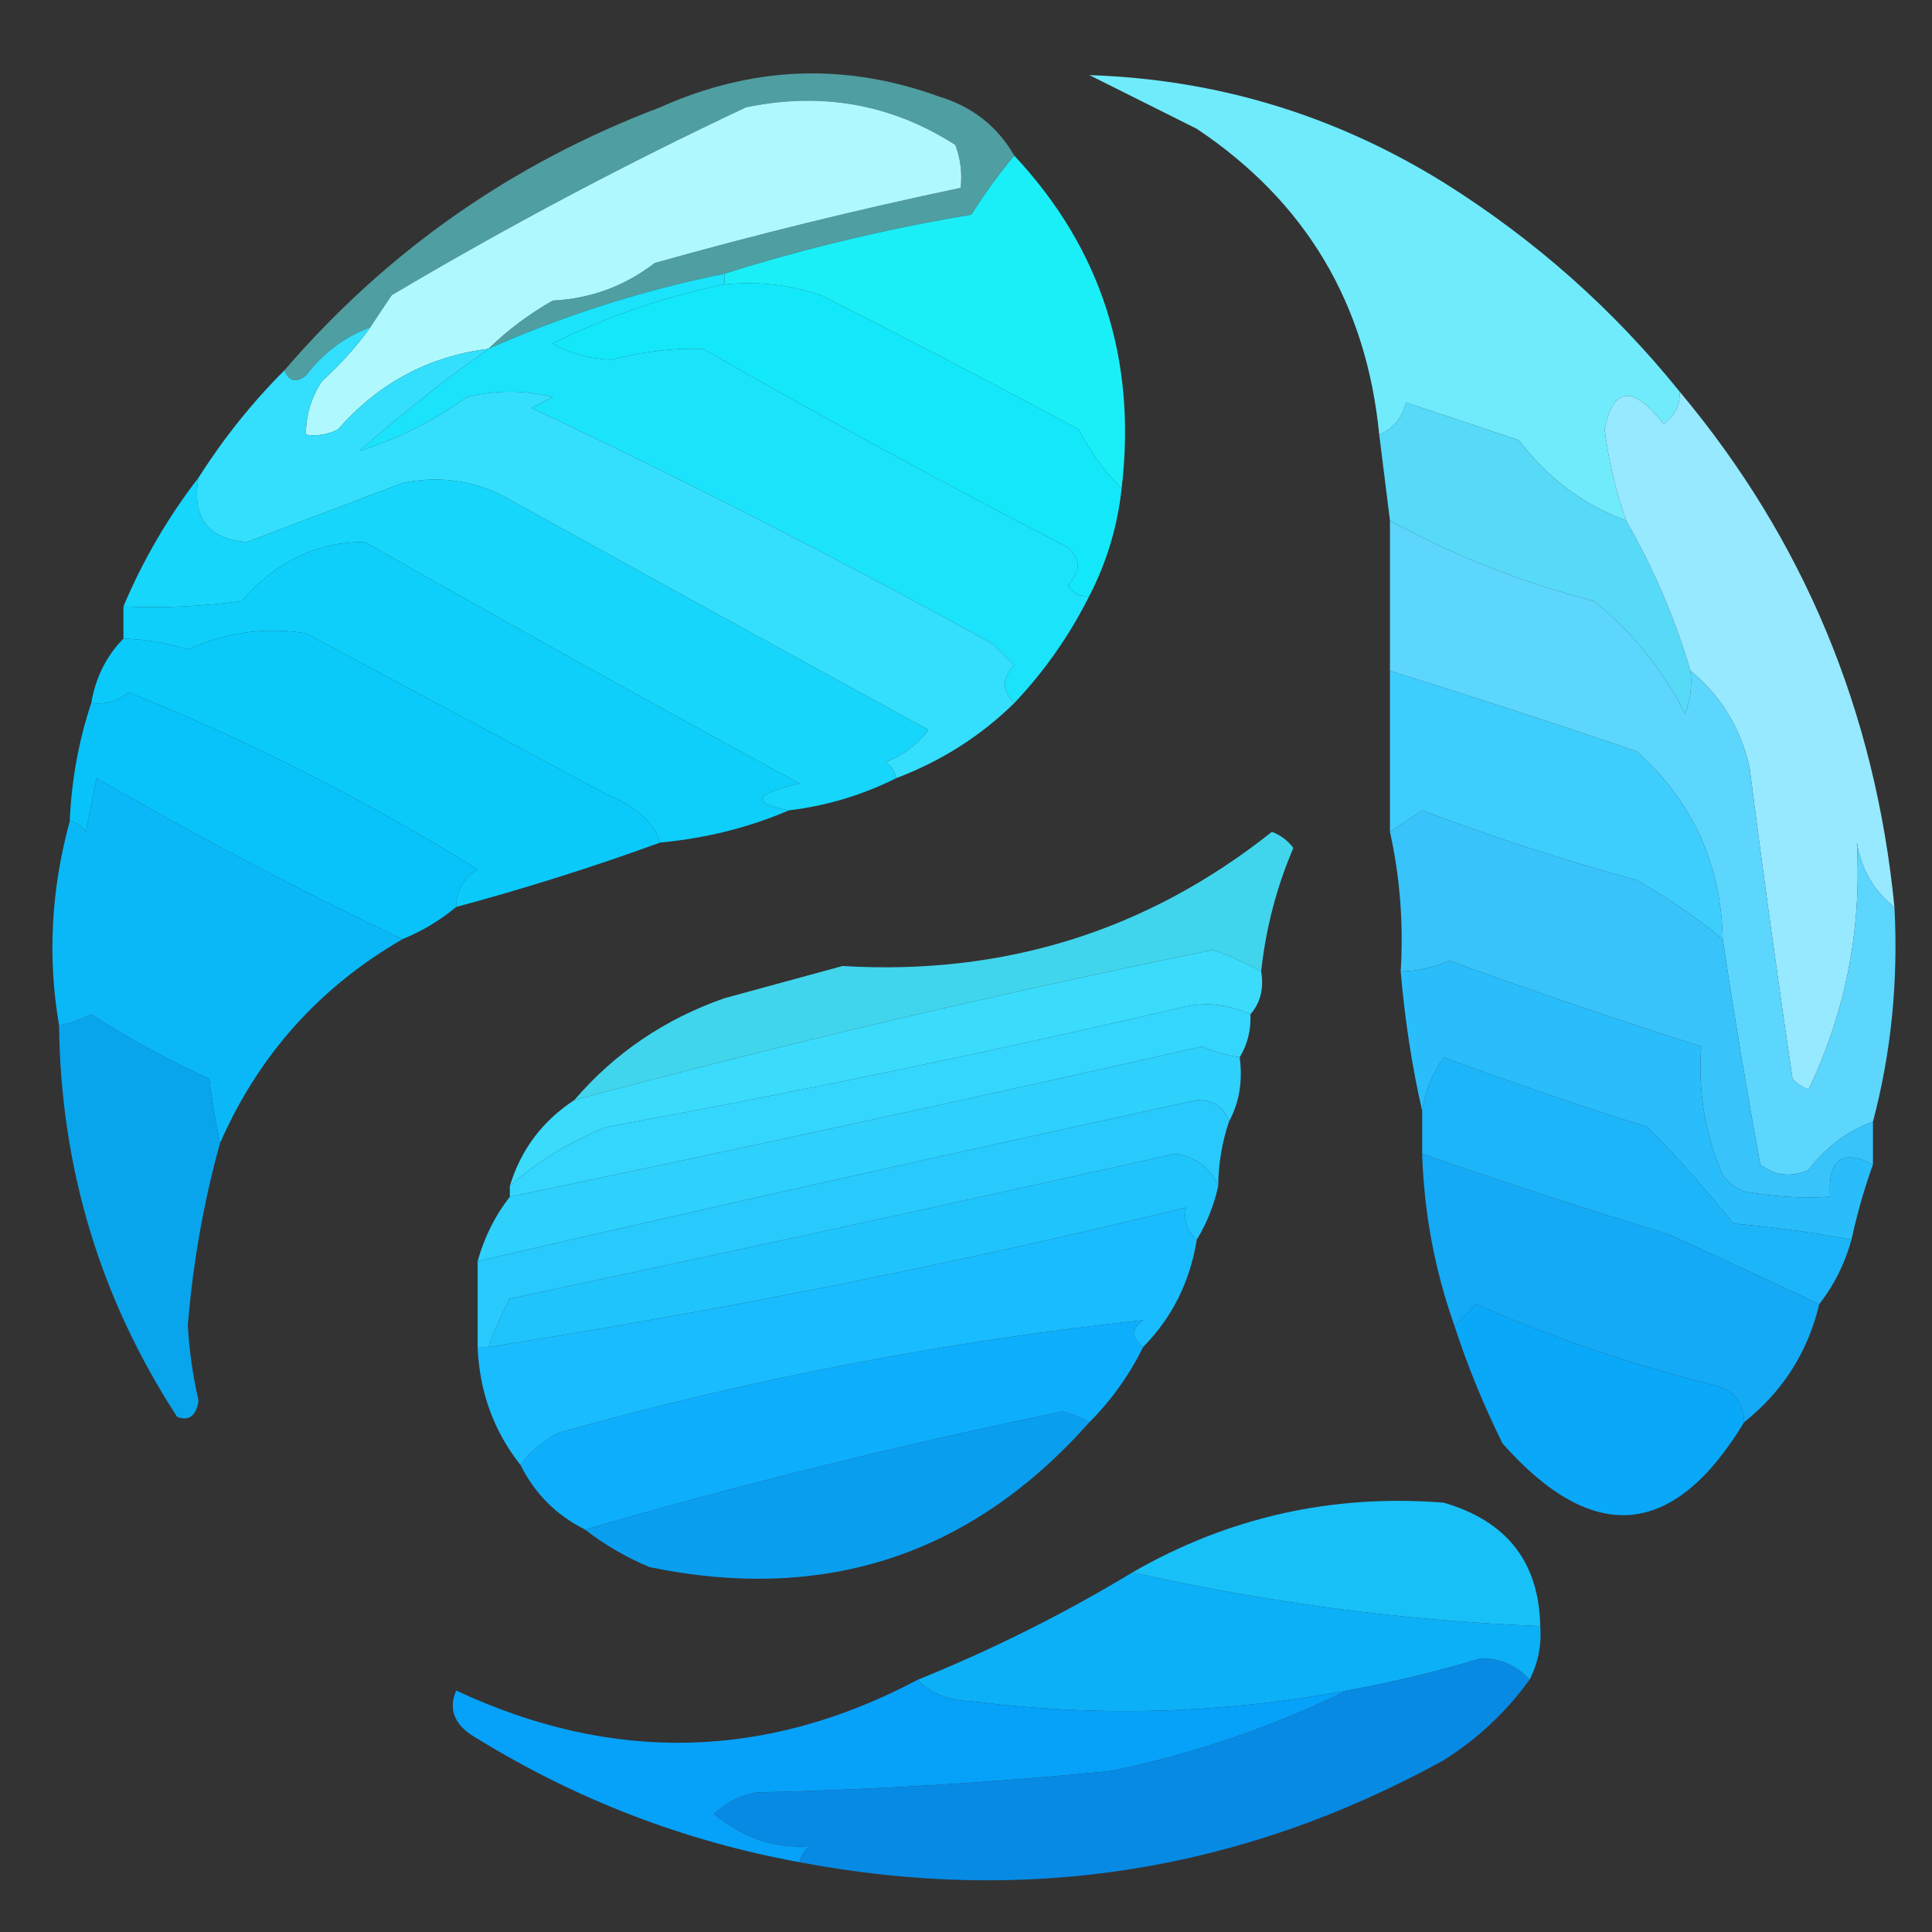 <?xml version="1.0" encoding="UTF-8"?>
<!DOCTYPE svg PUBLIC "-//W3C//DTD SVG 1.1//EN" "http://www.w3.org/Graphics/SVG/1.1/DTD/svg11.dtd">
<svg xmlns="http://www.w3.org/2000/svg" version="1.1" width="180px" height="180px" style="shape-rendering:geometricPrecision; text-rendering:geometricPrecision; image-rendering:optimizeQuality; fill-rule:evenodd; clip-rule:evenodd" xmlns:xlink="http://www.w3.org/1999/xlink">
<rect width="100%" height="100%" fill="#333333" stroke="none"/>
<g><path style="opacity:0.547" fill="#67f7fd" d="M 94.5,14.5 C 93.082,16.187 91.749,18.02 90.5,20C 82.583,21.323 74.917,23.157 67.5,25.5C 59.906,27.032 52.572,29.365 45.5,32.5C 47.253,30.777 49.253,29.277 51.5,28C 55.044,27.819 58.21,26.652 61,24.5C 70.479,21.835 79.979,19.502 89.5,17.5C 89.657,16.127 89.49,14.793 89,13.5C 83.074,9.701 76.574,8.535 69.5,10C 58.243,15.296 47.243,21.129 36.5,27.5C 35.807,28.518 35.141,29.518 34.5,30.5C 32.114,31.373 30.114,32.873 28.5,35C 27.563,35.692 26.897,35.525 26.5,34.5C 36.066,23.38 47.732,15.213 61.5,10C 70.085,6.149 78.752,5.816 87.5,9C 90.595,9.935 92.929,11.769 94.5,14.5 Z"/></g>
<g><path style="opacity:1" fill="#aff9fe" d="M 45.5,32.5 C 39.928,33.199 35.261,35.699 31.5,40C 30.552,40.483 29.552,40.65 28.5,40.5C 28.491,38.692 28.991,37.025 30,35.5C 31.707,33.962 33.207,32.296 34.5,30.5C 35.141,29.518 35.807,28.518 36.5,27.5C 47.243,21.129 58.243,15.296 69.5,10C 76.574,8.535 83.074,9.701 89,13.5C 89.49,14.793 89.657,16.127 89.5,17.5C 79.979,19.502 70.479,21.835 61,24.5C 58.21,26.652 55.044,27.819 51.5,28C 49.253,29.277 47.253,30.777 45.5,32.5 Z"/></g>
<g><path style="opacity:1" fill="#6febfc" d="M 156.5,36.5 C 156.539,37.756 156.039,38.756 155,39.5C 152.132,35.849 150.299,36.016 149.5,40C 149.864,42.921 150.531,45.755 151.5,48.5C 147.501,47.016 144.167,44.516 141.5,41C 137.973,39.824 134.473,38.657 131,37.5C 130.623,38.942 129.79,39.942 128.5,40.5C 127.308,28.274 121.641,18.774 111.5,12C 108.167,10.333 104.833,8.667 101.5,7C 113.354,7.382 124.354,10.715 134.5,17C 142.97,22.309 150.304,28.809 156.5,36.5 Z"/></g>
<g><path style="opacity:0.982" fill="#1af2fb" d="M 94.5,14.5 C 102.588,23.147 105.921,33.481 104.5,45.5C 102.948,43.965 101.615,42.131 100.5,40C 92.57,35.742 84.57,31.576 76.5,27.5C 73.572,26.516 70.572,26.183 67.5,26.5C 67.5,26.167 67.5,25.833 67.5,25.5C 74.917,23.157 82.583,21.323 90.5,20C 91.749,18.02 93.082,16.187 94.5,14.5 Z"/></g>
<g><path style="opacity:0.991" fill="#14eafc" d="M 67.5,26.5 C 70.572,26.183 73.572,26.516 76.5,27.5C 84.57,31.576 92.57,35.742 100.5,40C 101.615,42.131 102.948,43.965 104.5,45.5C 104.115,49.044 103.115,52.377 101.5,55.5C 100.624,55.631 99.957,55.297 99.5,54.5C 100.711,53.28 100.711,52.113 99.5,51C 88.08,45.101 76.747,38.934 65.5,32.5C 62.827,32.402 59.993,32.735 57,33.5C 55.033,33.458 53.199,32.958 51.5,32C 56.607,29.465 61.94,27.631 67.5,26.5 Z"/></g>
<g><path style="opacity:0.994" fill="#1be4fc" d="M 67.5,25.5 C 67.5,25.833 67.5,26.167 67.5,26.5C 61.94,27.631 56.607,29.465 51.5,32C 53.199,32.958 55.033,33.458 57,33.5C 59.993,32.735 62.827,32.402 65.5,32.5C 76.747,38.934 88.08,45.101 99.5,51C 100.711,52.113 100.711,53.28 99.5,54.5C 99.957,55.297 100.624,55.631 101.5,55.5C 99.656,59.192 97.323,62.525 94.5,65.5C 93.316,64.312 93.316,63.145 94.5,62C 93.833,61.333 93.167,60.667 92.5,60C 78.379,52.203 64.046,44.869 49.5,38C 50.167,37.667 50.833,37.333 51.5,37C 48.833,36.333 46.167,36.333 43.5,37C 40.335,39.261 37.001,40.927 33.5,42C 37.422,38.561 41.422,35.394 45.5,32.5C 52.572,29.365 59.906,27.032 67.5,25.5 Z"/></g>
<g><path style="opacity:1" fill="#33dffc" d="M 34.5,30.5 C 33.207,32.296 31.707,33.962 30,35.5C 28.991,37.025 28.491,38.692 28.5,40.5C 29.552,40.65 30.552,40.483 31.5,40C 35.261,35.699 39.928,33.199 45.5,32.5C 41.422,35.394 37.422,38.561 33.5,42C 37.001,40.927 40.335,39.261 43.5,37C 46.167,36.333 48.833,36.333 51.5,37C 50.833,37.333 50.167,37.667 49.5,38C 64.046,44.869 78.379,52.203 92.5,60C 93.167,60.667 93.833,61.333 94.5,62C 93.316,63.145 93.316,64.312 94.5,65.5C 91.378,68.568 87.711,70.902 83.5,72.5C 83.389,71.883 83.056,71.383 82.5,71C 84.116,70.385 85.45,69.385 86.5,68C 73.207,60.733 59.873,53.4 46.5,46C 43.594,44.681 40.594,44.348 37.5,45C 32.667,46.832 27.834,48.665 23,50.5C 19.346,50.211 17.846,48.211 18.5,44.5C 20.817,40.854 23.484,37.52 26.5,34.5C 26.897,35.525 27.563,35.692 28.5,35C 30.114,32.873 32.114,31.373 34.5,30.5 Z"/></g>
<g><path style="opacity:0.978" fill="#58ddfc" d="M 151.5,48.5 C 154.044,52.923 156.044,57.59 157.5,62.5C 157.657,63.873 157.49,65.207 157,66.5C 154.953,62.444 152.119,58.944 148.5,56C 141.706,54.239 135.373,51.739 129.5,48.5C 129.167,45.833 128.833,43.167 128.5,40.5C 129.79,39.942 130.623,38.942 131,37.5C 134.473,38.657 137.973,39.824 141.5,41C 144.167,44.516 147.501,47.016 151.5,48.5 Z"/></g>
<g><path style="opacity:0.993" fill="#17d7fc" d="M 18.5,44.5 C 17.846,48.211 19.346,50.211 23,50.5C 27.834,48.665 32.667,46.832 37.5,45C 40.594,44.348 43.594,44.681 46.5,46C 59.873,53.4 73.207,60.733 86.5,68C 85.45,69.385 84.116,70.385 82.5,71C 83.056,71.383 83.389,71.883 83.5,72.5C 80.341,74.079 77.007,75.079 73.5,75.5C 69.9,74.82 70.233,73.987 74.5,73C 60.874,65.606 47.374,58.106 34,50.5C 29.568,50.46 25.735,52.293 22.5,56C 18.848,56.499 15.182,56.665 11.5,56.5C 13.33,52.169 15.663,48.169 18.5,44.5 Z"/></g>
<g><path style="opacity:0.99" fill="#0ed1fc" d="M 73.5,75.5 C 69.761,77.102 65.761,78.102 61.5,78.5C 60.966,76.643 59.3,75.143 56.5,74C 47.135,68.985 37.802,63.985 28.5,59C 24.703,58.41 21.036,58.91 17.5,60.5C 15.342,59.874 13.342,59.54 11.5,59.5C 11.5,58.5 11.5,57.5 11.5,56.5C 15.182,56.665 18.848,56.499 22.5,56C 25.735,52.293 29.568,50.46 34,50.5C 47.374,58.106 60.874,65.606 74.5,73C 70.233,73.987 69.9,74.82 73.5,75.5 Z"/></g>
<g><path style="opacity:0.987" fill="#0acbfd" d="M 61.5,78.5 C 55.291,80.764 48.957,82.764 42.5,84.5C 42.511,82.983 43.177,81.816 44.5,81C 34.09,74.545 23.257,69.045 12,64.5C 10.989,65.337 9.822,65.67 8.5,65.5C 8.912,63.113 9.912,61.113 11.5,59.5C 13.342,59.54 15.342,59.874 17.5,60.5C 21.036,58.91 24.703,58.41 28.5,59C 37.802,63.985 47.135,68.985 56.5,74C 59.3,75.143 60.966,76.643 61.5,78.5 Z"/></g>
<g><path style="opacity:1" fill="#96e9fe" d="M 156.5,36.5 C 168.038,50.269 174.704,66.269 176.5,84.5C 174.59,83.025 173.424,81.025 173,78.5C 173.456,86.615 171.956,94.281 168.5,101.5C 167.914,101.291 167.414,100.957 167,100.5C 165.574,90.85 164.241,81.183 163,71.5C 162.157,67.8 160.324,64.8 157.5,62.5C 156.044,57.59 154.044,52.923 151.5,48.5C 150.531,45.755 149.864,42.921 149.5,40C 150.299,36.016 152.132,35.849 155,39.5C 156.039,38.756 156.539,37.756 156.5,36.5 Z"/></g>
<g><path style="opacity:1" fill="#5cd6fd" d="M 129.5,48.5 C 135.373,51.739 141.706,54.239 148.5,56C 152.119,58.944 154.953,62.444 157,66.5C 157.49,65.207 157.657,63.873 157.5,62.5C 160.324,64.8 162.157,67.8 163,71.5C 164.241,81.183 165.574,90.85 167,100.5C 167.414,100.957 167.914,101.291 168.5,101.5C 171.956,94.281 173.456,86.615 173,78.5C 173.424,81.025 174.59,83.025 176.5,84.5C 176.867,91.415 176.201,98.081 174.5,104.5C 172.114,105.373 170.114,106.873 168.5,109C 166.888,109.72 165.388,109.554 164,108.5C 162.724,101.521 161.558,94.521 160.5,87.5C 160.364,80.524 157.697,74.691 152.5,70C 144.534,67.287 136.867,64.787 129.5,62.5C 129.5,57.833 129.5,53.167 129.5,48.5 Z"/></g>
<g><path style="opacity:0.988" fill="#07c4fc" d="M 42.5,84.5 C 40.999,85.751 39.333,86.751 37.5,87.5C 27.929,82.961 18.429,77.961 9,72.5C 8.667,74.167 8.333,75.833 8,77.5C 7.617,76.944 7.117,76.611 6.5,76.5C 6.659,72.709 7.325,69.042 8.5,65.5C 9.822,65.67 10.989,65.337 12,64.5C 23.257,69.045 34.09,74.545 44.5,81C 43.177,81.816 42.511,82.983 42.5,84.5 Z"/></g>
<g><path style="opacity:0.999" fill="#3ecefd" d="M 129.5,62.5 C 136.867,64.787 144.534,67.287 152.5,70C 157.697,74.691 160.364,80.524 160.5,87.5C 158.03,85.464 155.364,83.63 152.5,82C 145.686,80.133 139.02,77.967 132.5,75.5C 131.482,76.192 130.482,76.859 129.5,77.5C 129.5,72.5 129.5,67.5 129.5,62.5 Z"/></g>
<g><path style="opacity:0.976" fill="#0abbfd" d="M 37.5,87.5 C 29.762,91.974 24.095,98.307 20.5,106.5C 20.092,104.542 19.759,102.542 19.5,100.5C 15.673,98.754 12.007,96.754 8.5,94.5C 7.337,95.056 6.337,95.389 5.5,95.5C 4.422,89.223 4.755,82.889 6.5,76.5C 7.117,76.611 7.617,76.944 8,77.5C 8.333,75.833 8.667,74.167 9,72.5C 18.429,77.961 27.929,82.961 37.5,87.5 Z"/></g>
<g><path style="opacity:0.981" fill="#38c6fd" d="M 160.5,87.5 C 161.558,94.521 162.724,101.521 164,108.5C 165.388,109.554 166.888,109.72 168.5,109C 170.114,106.873 172.114,105.373 174.5,104.5C 174.5,105.833 174.5,107.167 174.5,108.5C 171.629,107.014 170.295,108.014 170.5,111.5C 167.813,111.664 165.146,111.497 162.5,111C 161.692,110.692 161.025,110.192 160.5,109.5C 158.855,105.675 158.188,101.675 158.5,97.5C 150.726,95.029 142.893,92.363 135,89.5C 133.56,90.148 132.06,90.481 130.5,90.5C 130.769,86.069 130.436,81.735 129.5,77.5C 130.482,76.859 131.482,76.192 132.5,75.5C 139.02,77.967 145.686,80.133 152.5,82C 155.364,83.63 158.03,85.464 160.5,87.5 Z"/></g>
<g><path style="opacity:0.913" fill="#42e5fe" d="M 117.5,90.5 C 116.107,89.74 114.607,89.073 113,88.5C 92.639,92.658 72.806,97.325 53.5,102.5C 57.268,98.108 61.935,94.941 67.5,93C 71.167,92 74.833,91 78.5,90C 93.545,90.903 106.879,86.737 118.5,77.5C 119.308,77.808 119.975,78.308 120.5,79C 118.932,82.668 117.932,86.501 117.5,90.5 Z"/></g>
<g><path style="opacity:0.987" fill="#3bddfe" d="M 117.5,90.5 C 117.768,92.099 117.434,93.432 116.5,94.5C 114.262,93.463 111.929,93.297 109.5,94C 91.936,98.075 74.27,101.741 56.5,105C 53.074,106.368 50.074,108.202 47.5,110.5C 48.529,107.109 50.529,104.443 53.5,102.5C 72.806,97.325 92.639,92.658 113,88.5C 114.607,89.073 116.107,89.74 117.5,90.5 Z"/></g>
<g><path style="opacity:0.987" fill="#29befd" d="M 174.5,108.5 C 173.681,110.772 173.015,113.106 172.5,115.5C 168.881,114.82 165.214,114.32 161.5,114C 159.005,110.881 156.339,107.881 153.5,105C 147.112,102.987 140.779,100.82 134.5,98.5C 133.438,100.022 132.771,101.688 132.5,103.5C 131.551,99.344 130.884,95.01 130.5,90.5C 132.06,90.481 133.56,90.148 135,89.5C 142.893,92.363 150.726,95.029 158.5,97.5C 158.188,101.675 158.855,105.675 160.5,109.5C 161.025,110.192 161.692,110.692 162.5,111C 165.146,111.497 167.813,111.664 170.5,111.5C 170.295,108.014 171.629,107.014 174.5,108.5 Z"/></g>
<g><path style="opacity:0.994" fill="#35d7fe" d="M 116.5,94.5 C 116.567,95.959 116.234,97.292 115.5,98.5C 114.305,98.323 113.138,97.989 112,97.5C 90.21,102.422 68.71,107.088 47.5,111.5C 47.5,111.167 47.5,110.833 47.5,110.5C 50.074,108.202 53.074,106.368 56.5,105C 74.27,101.741 91.936,98.075 109.5,94C 111.929,93.297 114.262,93.463 116.5,94.5 Z"/></g>
<g><path style="opacity:0.917" fill="#06affd" d="M 20.5,106.5 C 18.966,112.034 17.966,117.7 17.5,123.5C 17.636,125.865 17.97,128.198 18.5,130.5C 18.267,131.932 17.6,132.432 16.5,132C 9.324,120.965 5.657,108.799 5.5,95.5C 6.337,95.389 7.337,95.056 8.5,94.5C 12.007,96.754 15.673,98.754 19.5,100.5C 19.759,102.542 20.092,104.542 20.5,106.5 Z"/></g>
<g><path style="opacity:0.988" fill="#2ed1fe" d="M 115.5,98.5 C 115.795,100.735 115.461,102.735 114.5,104.5C 114.038,103.12 113.038,102.453 111.5,102.5C 89.094,107.353 66.76,112.353 44.5,117.5C 45.13,115.25 46.13,113.25 47.5,111.5C 68.71,107.088 90.21,102.422 112,97.5C 113.138,97.989 114.305,98.323 115.5,98.5 Z"/></g>
<g><path style="opacity:0.979" fill="#1db8fd" d="M 172.5,115.5 C 171.87,117.75 170.87,119.75 169.5,121.5C 164.907,119.338 160.24,117.172 155.5,115C 147.801,112.657 140.135,110.157 132.5,107.5C 132.5,106.167 132.5,104.833 132.5,103.5C 132.771,101.688 133.438,100.022 134.5,98.5C 140.779,100.82 147.112,102.987 153.5,105C 156.339,107.881 159.005,110.881 161.5,114C 165.214,114.32 168.881,114.82 172.5,115.5 Z"/></g>
<g><path style="opacity:0.986" fill="#28cbfe" d="M 114.5,104.5 C 113.85,106.435 113.517,108.435 113.5,110.5C 112.777,108.787 111.443,107.787 109.5,107.5C 88.864,112.106 68.197,116.606 47.5,121C 46.733,122.47 46.067,123.97 45.5,125.5C 45.167,125.5 44.833,125.5 44.5,125.5C 44.5,122.833 44.5,120.167 44.5,117.5C 66.76,112.353 89.094,107.353 111.5,102.5C 113.038,102.453 114.038,103.12 114.5,104.5 Z"/></g>
<g><path style="opacity:0.996" fill="#21c5fe" d="M 113.5,110.5 C 113.107,112.284 112.441,113.95 111.5,115.5C 110.596,114.791 110.263,113.791 110.5,112.5C 89.017,117.73 67.35,122.063 45.5,125.5C 46.067,123.97 46.733,122.47 47.5,121C 68.197,116.606 88.864,112.106 109.5,107.5C 111.443,107.787 112.777,108.787 113.5,110.5 Z"/></g>
<g><path style="opacity:0.999" fill="#19bcfe" d="M 111.5,115.5 C 110.868,119.431 109.201,122.765 106.5,125.5C 105.402,124.603 105.402,123.77 106.5,123C 88.093,124.974 69.926,128.474 52,133.5C 50.402,134.408 49.236,135.408 48.5,136.5C 46,133.34 44.667,129.673 44.5,125.5C 44.833,125.5 45.167,125.5 45.5,125.5C 67.35,122.063 89.017,117.73 110.5,112.5C 110.263,113.791 110.596,114.791 111.5,115.5 Z"/></g>
<g><path style="opacity:0.953" fill="#13b0fe" d="M 132.5,107.5 C 140.135,110.157 147.801,112.657 155.5,115C 160.24,117.172 164.907,119.338 169.5,121.5C 168.429,125.976 166.096,129.643 162.5,132.5C 162.426,130.589 161.426,129.422 159.5,129C 151.908,127.106 144.575,124.606 137.5,121.5C 136.818,122.243 136.151,122.909 135.5,123.5C 133.675,118.347 132.675,113.014 132.5,107.5 Z"/></g>
<g><path style="opacity:0.976" fill="#0aabfe" d="M 162.5,132.5 C 155.947,143.343 148.447,144.01 140,134.5C 138.215,130.904 136.715,127.238 135.5,123.5C 136.151,122.909 136.818,122.243 137.5,121.5C 144.575,124.606 151.908,127.106 159.5,129C 161.426,129.422 162.426,130.589 162.5,132.5 Z"/></g>
<g><path style="opacity:0.998" fill="#0daffd" d="M 106.5,125.5 C 105.214,128.117 103.547,130.45 101.5,132.5C 100.735,132.077 99.902,131.743 99,131.5C 83.88,134.617 69.047,138.284 54.5,142.5C 51.833,141.167 49.833,139.167 48.5,136.5C 49.236,135.408 50.402,134.408 52,133.5C 69.926,128.474 88.093,124.974 106.5,123C 105.402,123.77 105.402,124.603 106.5,125.5 Z"/></g>
<g><path style="opacity:0.921" fill="#07a7fe" d="M 101.5,132.5 C 90.516,144.883 76.849,149.383 60.5,146C 58.273,145.059 56.273,143.892 54.5,142.5C 69.047,138.284 83.88,134.617 99,131.5C 99.902,131.743 100.735,132.077 101.5,132.5 Z"/></g>
<g><path style="opacity:0.975" fill="#18c4fd" d="M 143.5,151.5 C 130.77,150.992 118.104,149.325 105.5,146.5C 114.458,141.345 124.125,139.178 134.5,140C 140.388,141.707 143.388,145.54 143.5,151.5 Z"/></g>
<g><path style="opacity:0.976" fill="#0cb3fb" d="M 105.5,146.5 C 118.104,149.325 130.77,150.992 143.5,151.5C 143.634,153.292 143.301,154.958 142.5,156.5C 141.333,155.185 139.833,154.519 138,154.5C 133.879,155.739 129.712,156.739 125.5,157.5C 113.904,159.663 102.237,159.996 90.5,158.5C 88.36,158.444 86.694,157.777 85.5,156.5C 92.481,153.676 99.148,150.343 105.5,146.5 Z"/></g>
<g><path style="opacity:1" fill="#06a1f9" d="M 85.5,156.5 C 86.694,157.777 88.36,158.444 90.5,158.5C 102.237,159.996 113.904,159.663 125.5,157.5C 118.522,160.915 111.189,163.415 103.5,165C 92.528,166.082 81.528,166.749 70.5,167C 68.956,167.29 67.623,167.956 66.5,169C 69.307,171.27 72.307,172.27 75.5,172C 74.944,172.383 74.611,172.883 74.5,173.5C 63.774,171.536 53.774,167.703 44.5,162C 42.384,160.829 41.718,159.329 42.5,157.5C 57.05,164.313 71.384,163.979 85.5,156.5 Z"/></g>
<g><path style="opacity:1" fill="#078ae4" d="M 142.5,156.5 C 140.332,159.5 137.666,162 134.5,164C 115.692,174.353 95.692,177.519 74.5,173.5C 74.611,172.883 74.944,172.383 75.5,172C 72.307,172.27 69.307,171.27 66.5,169C 67.623,167.956 68.956,167.29 70.5,167C 81.528,166.749 92.528,166.082 103.5,165C 111.189,163.415 118.522,160.915 125.5,157.5C 129.712,156.739 133.879,155.739 138,154.5C 139.833,154.519 141.333,155.185 142.5,156.5 Z"/></g>
</svg>
